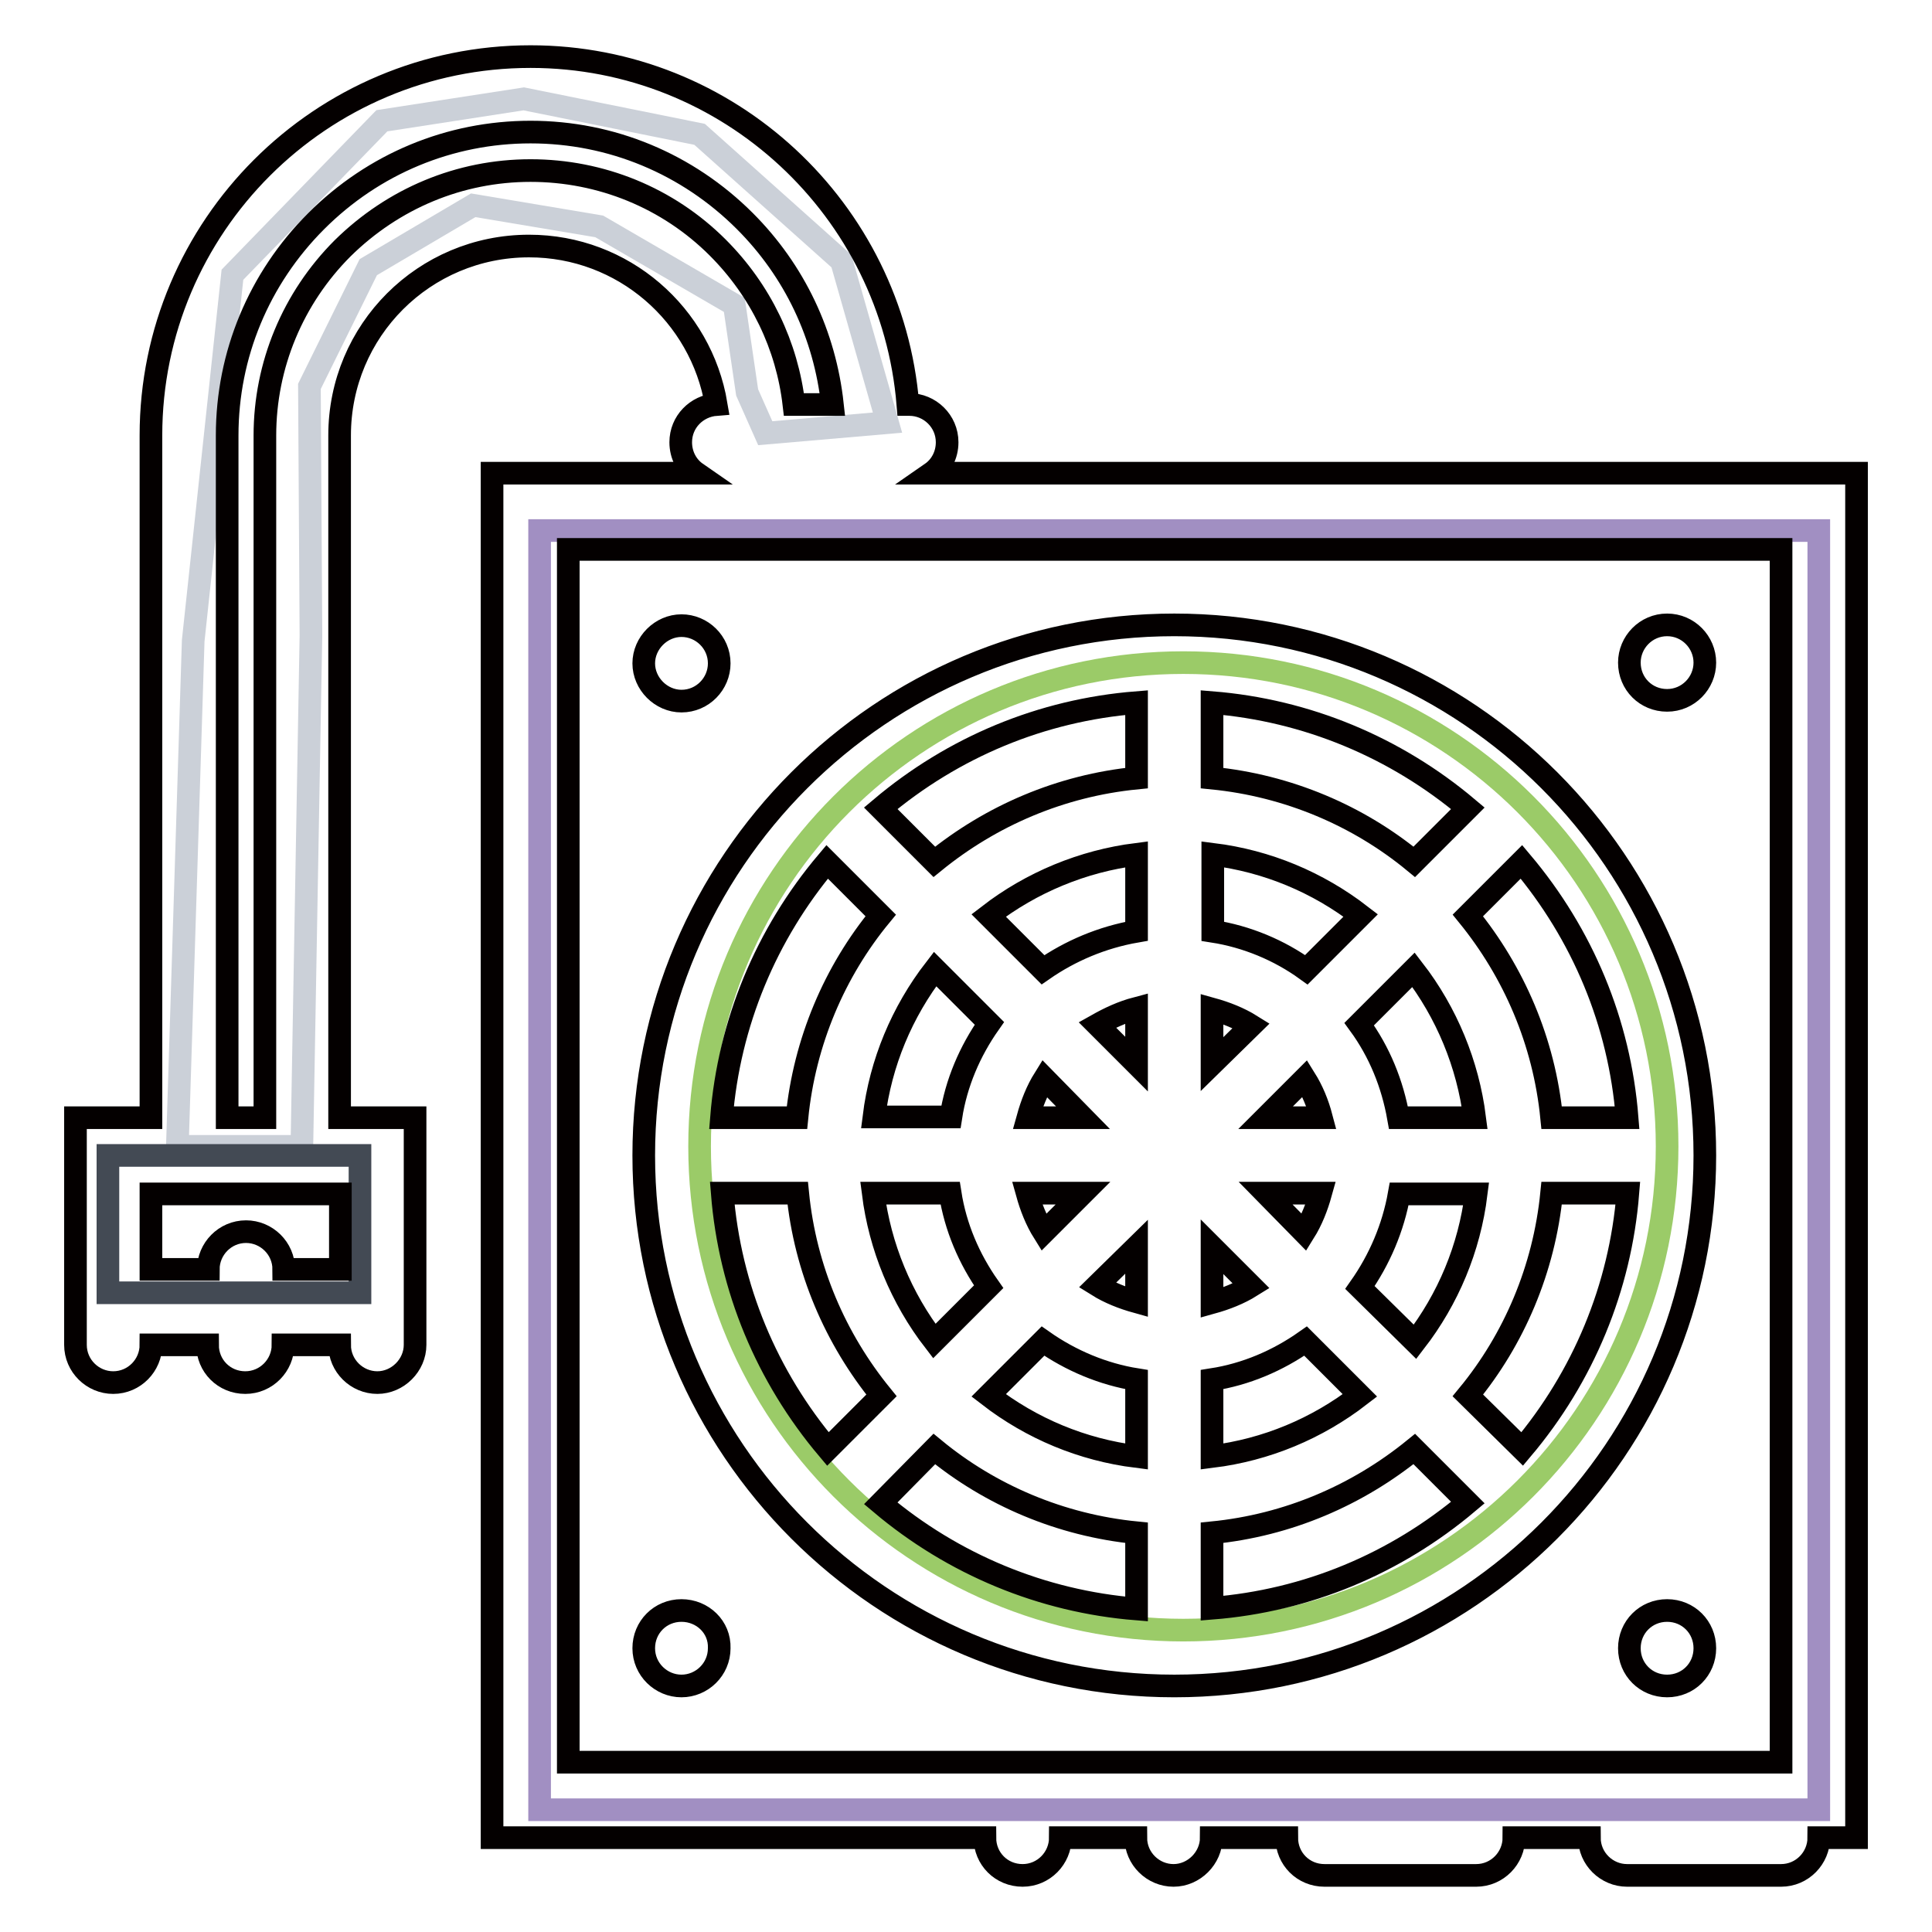 <?xml version="1.0" encoding="utf-8"?>
<!-- Svg Vector Icons : http://www.onlinewebfonts.com/icon -->
<!DOCTYPE svg PUBLIC "-//W3C//DTD SVG 1.1//EN" "http://www.w3.org/Graphics/SVG/1.1/DTD/svg11.dtd">
<svg version="1.1" xmlns="http://www.w3.org/2000/svg" xmlns:xlink="http://www.w3.org/1999/xlink" x="0px" y="0px" viewBox="0 0 256 256" enable-background="new 0 0 256 256" xml:space="preserve">
<g> <path stroke-width="3" fill-opacity="0" stroke="#cbd0d8"  d="M111.5,34.6L92.7,17.8l-23.3-4.7L50.6,16L30.8,36.4l-5.2,48.5l-2.1,67H40l1.2-67.7l-0.2-33l7.8-15.8 l13.9-8.2l16.7,2.8l17.9,10.4L99,52l2.4,5.4l16.2-1.4L111.5,34.6z"/> <path stroke-width="3" fill-opacity="0" stroke="#a18fc2"  d="M71.5,70.3H241v169.5H71.5V70.3z"/> <path stroke-width="3" fill-opacity="0" stroke="#9bcb68"  d="M220.9,151.9c0,35.4-28.7,64.1-64.1,64.1c-35.4,0-64.1-28.7-64.1-64.1c0-35.4,28.7-64.1,64.1-64.1 C192.2,87.8,220.9,116.5,220.9,151.9z"/> <path stroke-width="3" fill-opacity="0" stroke="#434a54"  d="M14.3,153.1h33.4v18.2H14.3V153.1z"/> <path stroke-width="3" fill-opacity="0" stroke="#040000"  d="M123.4,62.7c1.3-0.9,2.1-2.4,2.1-4.1c0-2.8-2.3-5-5-5h-0.2c-2.1-25.8-23.7-46.1-50-46.1 C42.5,7.5,20,30,20,57.7v90.4H10v30.1c0,2.8,2.3,5,5,5c2.8,0,5-2.3,5-5h7.5c0,2.8,2.2,5,5,5c2.8,0,5-2.3,5-5h7.5c0,2.8,2.3,5,5,5 s5-2.3,5-5v-30.1h-10V57.7c0-13.9,11.2-25.1,25.1-25.1c12.5,0,22.8,9.1,24.8,21c-2.6,0.2-4.7,2.3-4.7,5c0,1.7,0.8,3.2,2.1,4.1H65.2 v180.8h65.3c0,2.8,2.2,5,5,5c2.8,0,5-2.3,5-5h10c0,2.8,2.3,5,5,5s5-2.3,5-5h10c0,2.8,2.2,5,5,5h20.1c2.8,0,5-2.3,5-5h10 c0,2.8,2.3,5,5,5H236c2.8,0,5-2.3,5-5h5V62.7H123.4L123.4,62.7z M37.6,168.2c0-2.8-2.3-5-5-5c-2.8,0-5,2.3-5,5H20v-10h25.1v10H37.6 z M70.3,22.6c-9.4,0-18.2,3.7-24.9,10.3c-6.6,6.6-10.3,15.5-10.3,24.8v90.4h-5V57.7c0-10.7,4.2-20.8,11.8-28.4 c7.6-7.6,17.7-11.8,28.4-11.8c10.7,0,20.8,4.2,28.4,11.8c6.6,6.6,10.6,15.1,11.6,24.3h-5.1c-0.9-7.8-4.4-15.1-10.1-20.8 C88.5,26.2,79.6,22.6,70.3,22.6z M75.3,233.4V72.8H236v160.7H75.3z"/> <path stroke-width="3" fill-opacity="0" stroke="#040000"  d="M155.6,82.8c-38.8,0-70.3,31.5-70.3,70.3c0,38.8,31.5,70.3,70.3,70.3c38.8,0,70.3-31.5,70.3-70.3 C225.9,114.3,194.4,82.8,155.6,82.8z M160.6,141v-7.3c1.8,0.5,3.6,1.2,5.2,2.2L160.6,141z M150.6,141l-5.2-5.2 c1.6-0.9,3.3-1.7,5.2-2.2V141z M143.5,148.1h-7.3c0.5-1.8,1.2-3.6,2.2-5.2L143.5,148.1z M143.5,158.1l-5.2,5.2 c-1-1.6-1.7-3.4-2.2-5.2H143.5z M150.6,165.2v7.3c-1.8-0.5-3.6-1.2-5.2-2.2L150.6,165.2z M160.6,165.2l5.2,5.2 c-1.6,1-3.4,1.7-5.2,2.2V165.2z M167.7,158.1h7.3c-0.5,1.8-1.2,3.6-2.2,5.2L167.7,158.1L167.7,158.1z M167.7,148.1l5.2-5.2 c1,1.6,1.7,3.3,2.2,5.2H167.7z M173.1,128.5c-3.6-2.6-7.9-4.4-12.4-5.1v-10.2c7.2,0.9,13.9,3.7,19.6,8.1L173.1,128.5L173.1,128.5z  M150.6,123.4c-4.6,0.8-8.8,2.6-12.4,5.1l-7.2-7.2c5.7-4.4,12.5-7.2,19.6-8.1V123.4z M131.1,135.6c-2.6,3.7-4.4,7.9-5.1,12.4h-10.2 c0.9-7.2,3.7-13.9,8.1-19.6L131.1,135.6z M125.9,158.1c0.7,4.5,2.5,8.7,5.1,12.4l-7.2,7.2c-4.4-5.7-7.2-12.5-8.1-19.6H125.9z  M138.2,177.7c3.7,2.6,8,4.4,12.4,5.1V193c-7.2-0.9-13.9-3.7-19.6-8.1L138.2,177.7L138.2,177.7z M160.6,182.8 c4.5-0.7,8.7-2.5,12.4-5.1l7.2,7.2c-5.7,4.4-12.4,7.2-19.6,8.1V182.8z M180.2,170.6c2.6-3.7,4.4-7.9,5.2-12.4h10.2 c-0.9,7.2-3.7,13.9-8.1,19.6L180.2,170.6z M185.3,148.1c-0.8-4.5-2.5-8.7-5.2-12.4l7.2-7.2c4.4,5.7,7.2,12.5,8.1,19.6H185.3z  M187.4,114.2c-7.4-6.1-16.7-10.1-26.8-11.1V93.1c12.5,1,24.3,5.9,33.9,14L187.4,114.2z M150.6,103.1c-10.1,1-19.3,5-26.8,11.1 l-7.1-7.1c9.6-8.1,21.3-13,33.9-14L150.6,103.1L150.6,103.1z M116.7,121.3c-6.1,7.4-10.1,16.7-11.1,26.8H95.6 c1-12.5,5.9-24.3,14-33.9L116.7,121.3z M105.7,158.1c1,10.1,5,19.3,11.1,26.8l-7.1,7.1c-8.1-9.6-13-21.3-14-33.9L105.7,158.1z  M123.8,192c7.4,6.1,16.7,10.1,26.8,11.1v10.1c-12.5-1-24.3-5.9-33.9-14L123.8,192z M160.6,203.1c10.1-1,19.3-5,26.8-11.1l7.1,7.1 c-9.6,8.1-21.3,13-33.9,14V203.1z M194.5,184.9c6.1-7.4,10.1-16.7,11.1-26.8h10.1c-1,12.5-5.9,24.3-14,33.9L194.5,184.9 L194.5,184.9z M205.6,148.1c-1-10.1-5-19.3-11.1-26.8l7.1-7.1c8.1,9.6,13,21.3,14,33.9H205.6L205.6,148.1z M220.9,82.8 c-2.8,0-5,2.3-5,5c0,2.8,2.2,5,5,5c2.8,0,5-2.3,5-5C225.9,85.1,223.7,82.8,220.9,82.8z M220.9,213.4c-2.8,0-5,2.2-5,5 c0,2.8,2.2,5,5,5c2.8,0,5-2.2,5-5C225.9,215.6,223.7,213.4,220.9,213.4z M90.3,92.9c2.8,0,5-2.3,5-5c0-2.8-2.3-5-5-5s-5,2.3-5,5 C85.3,90.6,87.6,92.9,90.3,92.9z M90.3,213.4c-2.8,0-5,2.2-5,5c0,2.8,2.3,5,5,5s5-2.2,5-5C95.4,215.6,93.1,213.4,90.3,213.4z"/></g>
</svg>